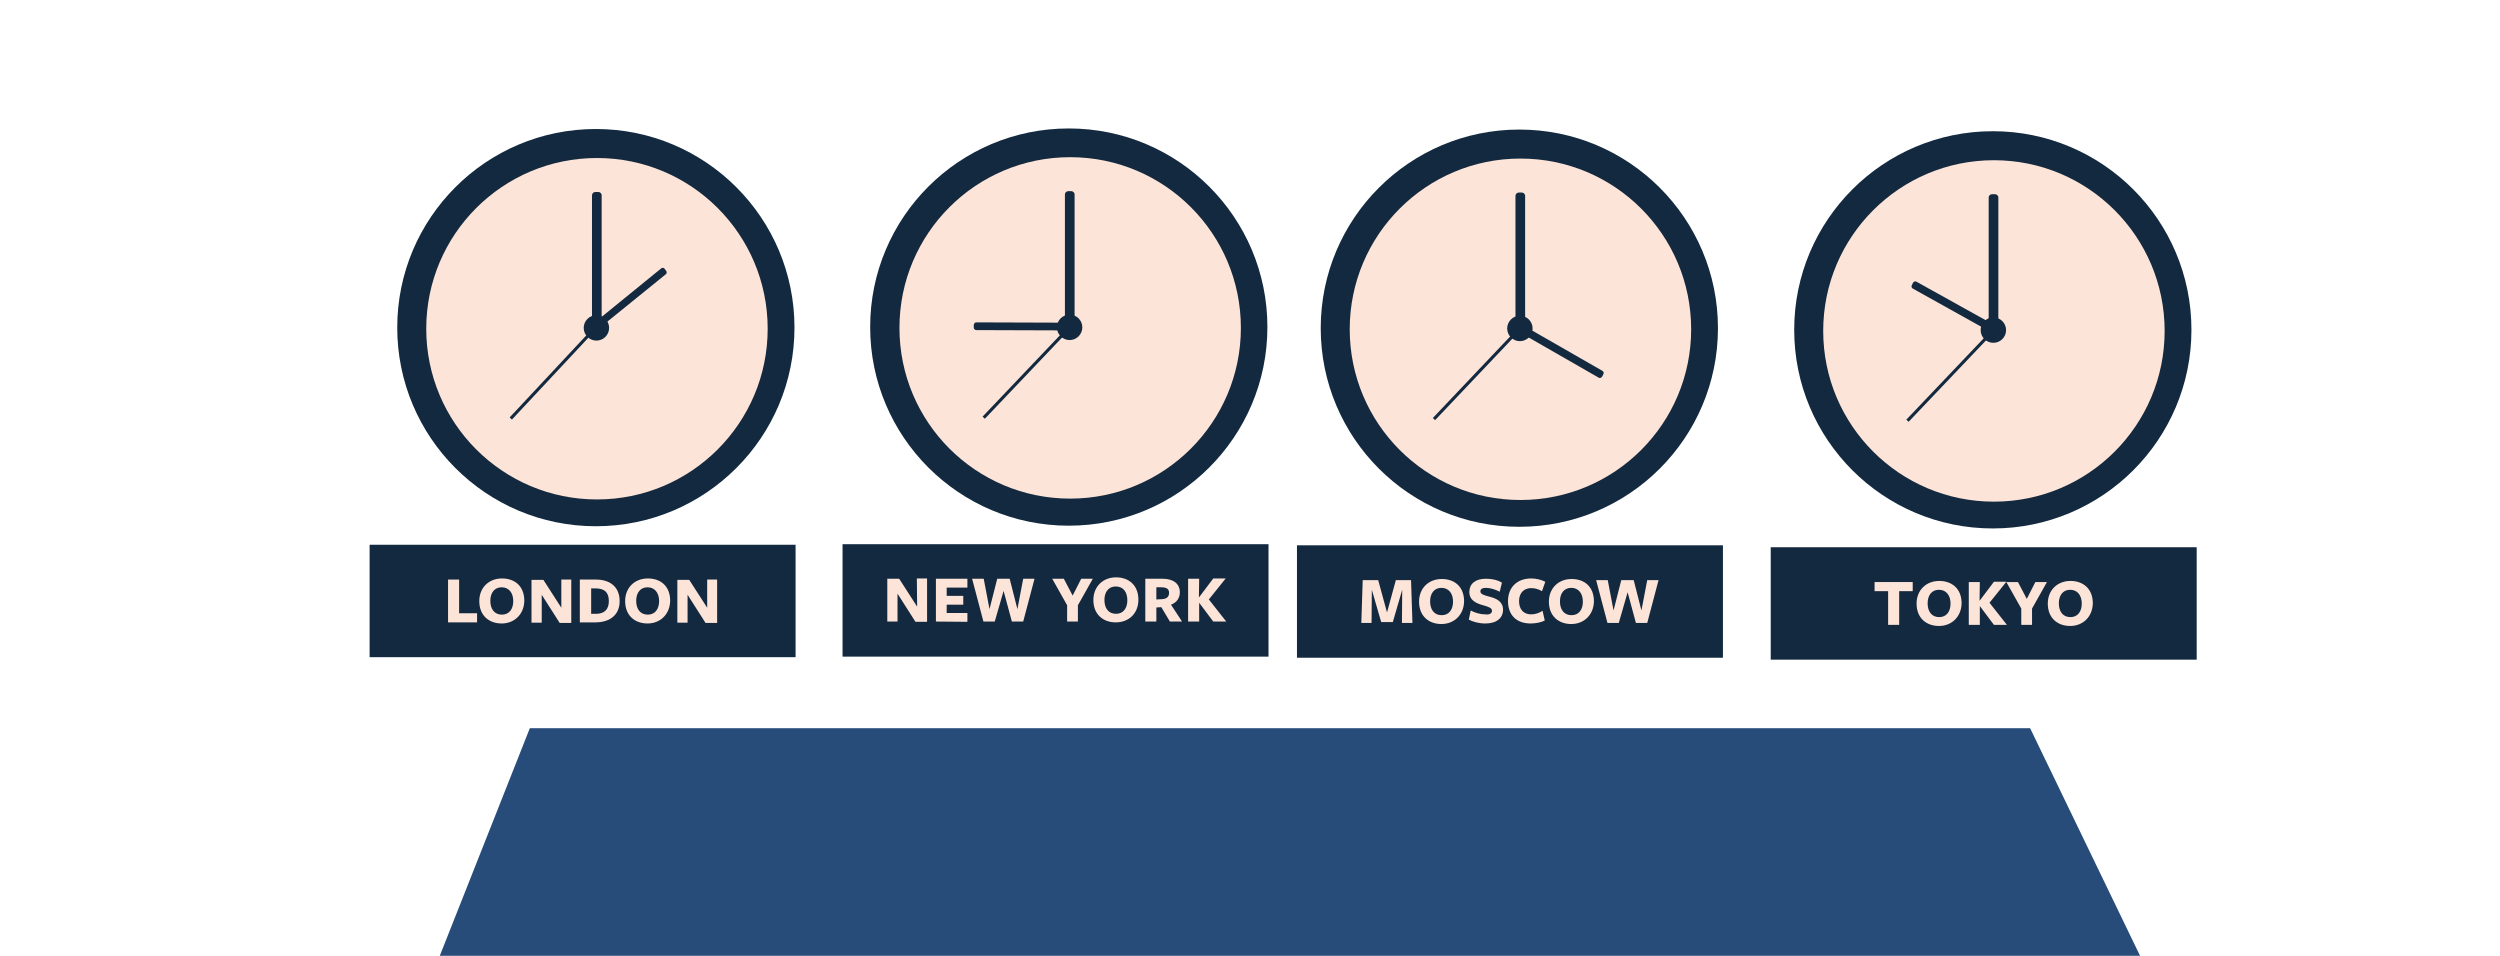<?xml version="1.0" encoding="UTF-8"?> <svg xmlns="http://www.w3.org/2000/svg" xmlns:xlink="http://www.w3.org/1999/xlink" version="1.1" id="Layer_1" x="0px" y="0px" viewBox="0 0 905 346" style="enable-background:new 0 0 905 346;" xml:space="preserve"> <style type="text/css"> .st0{fill:#274C79;} .st1{fill:#13293F;} .st2{fill:#FDE4D8;} .st3{fill:none;stroke:#13293F;stroke-width:1.129;stroke-miterlimit:10;} </style> <g id="Layer_5"> </g> <g id="Layer_3"> <polygon class="st0" points="191.8,263.6 734.9,263.6 774.7,346 159.2,346 "></polygon> </g> <g id="Layer_4"> </g> <g id="Layer_6"> <circle class="st1" cx="215.7" cy="118.6" r="71.9"></circle> <circle class="st2" cx="216.1" cy="119" r="61.8"></circle> <circle class="st1" cx="215.9" cy="118.7" r="4.6"></circle> <path class="st1" d="M216,117.3l0.5,0.7c0.3,0.4,0.9,0.5,1.3,0.1L241,99.3c0.4-0.3,0.5-0.9,0.1-1.3l-0.5-0.7 c-0.3-0.4-0.9-0.5-1.3-0.1L216.2,116C215.7,116.3,215.7,116.9,216,117.3z"></path> <path class="st1" d="M217.8,116V70.7c0-0.7-0.6-1.2-1.2-1.2h-1.1c-0.7,0-1.2,0.6-1.2,1.2V116c0,0.7,0.6,1.2,1.2,1.2h1.1 C217.2,117.3,217.8,116.7,217.8,116z"></path> <line class="st3" x1="216.1" y1="118.1" x2="184.9" y2="151.5"></line> <rect x="133.8" y="197.2" class="st1" width="154.2" height="40.7"></rect> <g> <g> <path class="st2" d="M162.2,225.3v-15.5h4V222h6.5v3.3H162.2z"></path> <path class="st2" d="M181.6,225.7c-4.6,0-8.1-2.9-8.1-8.1c0-4.9,3.5-8.2,8.2-8.2s8.1,2.8,8.1,8.1 C189.7,222.4,186.2,225.7,181.6,225.7z M181.6,212.6c-2.6,0-4.1,2-4.1,4.9c0,3,1.5,5,4.2,5c2.6,0,4.1-2,4.1-4.9 C185.8,214.6,184.2,212.6,181.6,212.6z"></path> <path class="st2" d="M203.1,209.8h3.7v15.7h-4.2l-6.5-10.2v10.1h-3.7v-15.5h4.3l6.5,10.1v-10.2H203.1z"></path> <path class="st2" d="M215.5,225.3c-0.1,0-5.6,0-5.6,0v-15.5c0,0,4.8,0,5.8,0c5.5,0,8.6,3,8.6,7.7 C224.4,222.2,221.2,225.3,215.5,225.3z M215.6,213H214v9.2h1.8c2.9,0,4.6-1.5,4.6-4.6C220.4,214.4,218.8,213,215.6,213z"></path> <path class="st2" d="M234.4,225.7c-4.6,0-8.1-2.9-8.1-8.1c0-4.9,3.5-8.2,8.2-8.2s8.1,2.8,8.1,8.1 C242.5,222.4,239,225.7,234.4,225.7z M234.4,212.6c-2.6,0-4.1,2-4.1,4.9c0,3,1.5,5,4.2,5c2.6,0,4.1-2,4.1-4.9 C238.6,214.6,237,212.6,234.4,212.6z"></path> <path class="st2" d="M255.9,209.8h3.7v15.7h-4.2l-6.5-10.2v10.1h-3.7v-15.5h4.3L256,220v-10.2H255.9z"></path> </g> </g> <circle class="st1" cx="386.9" cy="118.4" r="71.9"></circle> <circle class="st2" cx="387.4" cy="118.7" r="61.8"></circle> <circle class="st1" cx="387.2" cy="118.5" r="4.6"></circle> <path class="st1" d="M352.5,117.7l0,0.9c0,0.5,0.4,0.9,1,0.9l29.8,0.1c0.5,0,0.9-0.4,0.9-1l0-0.9c0-0.5-0.4-0.9-1-0.9l-29.8-0.1 C353,116.7,352.5,117.1,352.5,117.7z"></path> <path class="st1" d="M389,115.8V70.4c0-0.7-0.6-1.2-1.2-1.2h-1.1c-0.7,0-1.2,0.6-1.2,1.2v45.3c0,0.7,0.6,1.2,1.2,1.2h1.1 C388.5,117,389,116.4,389,115.8z"></path> <line class="st3" x1="387.2" y1="118.5" x2="356.1" y2="151.2"></line> <rect x="305" y="197" class="st1" width="154.2" height="40.7"></rect> <g> <path class="st2" d="M331.9,209.4h3.7v15.7h-4.2l-6.5-10.2V225h-3.7v-15.5h4.3l6.5,10.1L331.9,209.4L331.9,209.4z"></path> <path class="st2" d="M338.8,225v-15.5h11.4v3.2h-7.5v3h6v3.2h-6v3h7.5v3.2L338.8,225L338.8,225z"></path> <path class="st2" d="M360.1,225H356l-4.1-15.5h4.2l2.1,11l2.8-11h4.5l2.8,11l2.1-11h4.1l-4.1,15.5h-4.1l-3-11.1L360.1,225z"></path> <path class="st2" d="M390.2,219.1v5.9h-3.9v-5.9l-5.4-9.6h4.2l3.2,6.1l3.1-6.1h4.2L390.2,219.1z"></path> <path class="st2" d="M403.9,225.3c-4.6,0-8.1-2.9-8.1-8.1c0-4.9,3.5-8.2,8.2-8.2c4.6,0,8.1,2.8,8.1,8.1 C412.1,222.1,408.6,225.3,403.9,225.3z M403.9,212.3c-2.6,0-4.1,2-4.1,4.9c0,3,1.5,5,4.2,5c2.6,0,4.1-2,4.1-4.9 C408.1,214.3,406.6,212.3,403.9,212.3z"></path> <path class="st2" d="M418.6,225h-4v-15.5c0,0,6.4,0,6.2,0c4.1,0,6.3,1.9,6.3,4.9c0,2.1-1.1,3.7-3.2,4.5l4,6.1h-4.4l-3.1-5.2 l-1.8,0.1V225z M420.6,216.9c1.7-0.1,2.6-0.8,2.6-2.3c0-1.4-0.9-2-2.9-2c-0.1,0-1.7,0-1.7,0v4.4L420.6,216.9z"></path> <path class="st2" d="M434,216.3l5.2-6.9h4.5l-6.1,7.6l6.3,8h-4.7l-5.1-6.8l0,0c0,0.4,0,6.8,0,6.8h-4v-15.5h4L434,216.3L434,216.3z "></path> </g> <circle class="st1" cx="550" cy="118.8" r="71.9"></circle> <circle class="st2" cx="550.4" cy="119.2" r="61.8"></circle> <circle class="st1" cx="550.2" cy="118.9" r="4.6"></circle> <path class="st1" d="M580,136.3l0.4-0.8c0.3-0.4,0.1-1.1-0.4-1.3l-25.8-14.8c-0.4-0.3-1.1-0.1-1.3,0.4l-0.4,0.8 c-0.3,0.4-0.1,1.1,0.4,1.3l25.8,14.8C579.1,137,579.7,136.8,580,136.3z"></path> <path class="st1" d="M552.1,116.2V70.9c0-0.7-0.6-1.2-1.2-1.2h-1.1c-0.7,0-1.2,0.6-1.2,1.2v45.3c0,0.7,0.6,1.2,1.2,1.2h1.1 C551.5,117.5,552.1,116.9,552.1,116.2z"></path> <line class="st3" x1="550.2" y1="118.9" x2="519.1" y2="151.7"></line> <rect x="469.5" y="197.4" class="st1" width="154.2" height="40.7"></rect> <g> <g> <path class="st2" d="M507.6,213.5l-3.4,11.7H500l-3.4-11.7l-0.1,12h-3.7l0.5-15.5h5.6l3.2,11.7l3.2-11.7h5.5l0.5,15.5h-3.8 L507.6,213.5z"></path> <path class="st2" d="M521.8,225.9c-4.6,0-8.1-2.9-8.1-8.1c0-4.9,3.5-8.2,8.2-8.2s8.1,2.8,8.1,8.1 C529.9,222.6,526.4,225.9,521.8,225.9z M521.8,212.8c-2.6,0-4.1,2-4.1,4.9c0,3,1.5,5,4.2,5c2.6,0,4.1-2,4.1-4.9 C526,214.8,524.4,212.8,521.8,212.8z"></path> <path class="st2" d="M540.1,221.1c0-1-1.1-1.4-3.2-2c-2.3-0.6-5-1.7-5-4.8c0-2.9,2.1-4.8,6-4.8c2.4,0,4.3,0.5,5.8,1.4l-0.8,3.3 c-1.5-0.8-3.5-1.4-5-1.4c-1.4,0-2,0.5-2,1.3c0,1,1.4,1.4,3.3,1.9c2.4,0.6,4.9,1.7,4.9,4.7s-2.3,5-6.4,5c-2.3,0-4.5-0.6-6-1.4 l0.7-3.3c1.5,0.8,3.4,1.4,5.3,1.4C539.1,222.6,540.1,222.1,540.1,221.1z"></path> <path class="st2" d="M558.2,214c-1.2-0.7-2.5-1.1-3.9-1.1c-2.7,0-4.4,1.8-4.4,4.7c0,3,1.6,4.8,4.4,4.8c1.5,0,2.9-0.5,4.1-1.3 l0.8,3.5c-1.2,0.7-3.3,1.1-5.1,1.1c-5,0-8.2-2.9-8.2-8.1c0-5,3.3-8.2,8.4-8.2c1.9,0,3.7,0.5,5.1,1.2L558.2,214z"></path> <path class="st2" d="M568.8,225.9c-4.6,0-8.1-2.9-8.1-8.1c0-4.9,3.5-8.2,8.2-8.2s8.1,2.8,8.1,8.1 C576.9,222.6,573.4,225.9,568.8,225.9z M568.8,212.8c-2.6,0-4.1,2-4.1,4.9c0,3,1.5,5,4.2,5c2.6,0,4.1-2,4.1-4.9 C573,214.8,571.4,212.8,568.8,212.8z"></path> <path class="st2" d="M586,225.5h-4.1l-4.1-15.5h4.2l2.1,11l2.8-11h4.5l2.8,11l2.1-11h4.1l-4.1,15.5h-4.1l-3-11.1L586,225.5z"></path> </g> </g> <circle class="st1" cx="721.4" cy="119.4" r="71.9"></circle> <circle class="st2" cx="721.8" cy="119.8" r="61.8"></circle> <circle class="st1" cx="721.6" cy="119.5" r="4.6"></circle> <path class="st1" d="M719.7,118.5l0.4-0.8c0.3-0.4,0.1-1.1-0.4-1.3L693.8,102c-0.4-0.3-1.1-0.1-1.3,0.4l-0.4,0.8 c-0.3,0.4-0.1,1.1,0.4,1.3l26,14.5C718.9,119.2,719.4,119,719.7,118.5z"></path> <path class="st1" d="M723.4,116.8V71.5c0-0.7-0.6-1.2-1.2-1.2h-1.1c-0.7,0-1.2,0.6-1.2,1.2v45.3c0,0.7,0.6,1.2,1.2,1.2h1.1 C722.9,118.1,723.4,117.5,723.4,116.8z"></path> <line class="st3" x1="721.7" y1="119.5" x2="690.5" y2="152.3"></line> <rect x="641" y="198.1" class="st1" width="154.2" height="40.7"></rect> <g> <g> <path class="st2" d="M687.5,214v12.2h-4V214h-4.9v-3.3h13.8v3.3H687.5z"></path> <path class="st2" d="M701.9,226.6c-4.6,0-8.1-2.9-8.1-8.1c0-4.9,3.5-8.2,8.2-8.2c4.6,0,8.1,2.8,8.1,8.1 C710,223.3,706.5,226.6,701.9,226.6z M701.9,213.5c-2.6,0-4.1,2-4.1,4.9c0,3,1.5,5,4.2,5c2.6,0,4.1-2,4.1-4.9 C706.1,215.5,704.5,213.5,701.9,213.5z"></path> <path class="st2" d="M716.6,217.5l5.2-6.9h4.5l-6.1,7.6l6.3,8h-4.7l-5.1-6.8l0,0c0,0.4,0,6.8,0,6.8h-4v-15.5h4L716.6,217.5 L716.6,217.5z"></path> <path class="st2" d="M735.6,220.3v5.9h-3.9v-5.9l-5.4-9.6h4.2l3.2,6.1l3.1-6.1h4.2L735.6,220.3z"></path> <path class="st2" d="M749.4,226.6c-4.6,0-8.1-2.9-8.1-8.1c0-4.9,3.5-8.2,8.2-8.2c4.6,0,8.1,2.8,8.1,8.1 C757.5,223.3,754,226.6,749.4,226.6z M749.4,213.5c-2.6,0-4.1,2-4.1,4.9c0,3,1.5,5,4.2,5c2.6,0,4.1-2,4.1-4.9 C753.6,215.5,752,213.5,749.4,213.5z"></path> </g> </g> </g> </svg> 